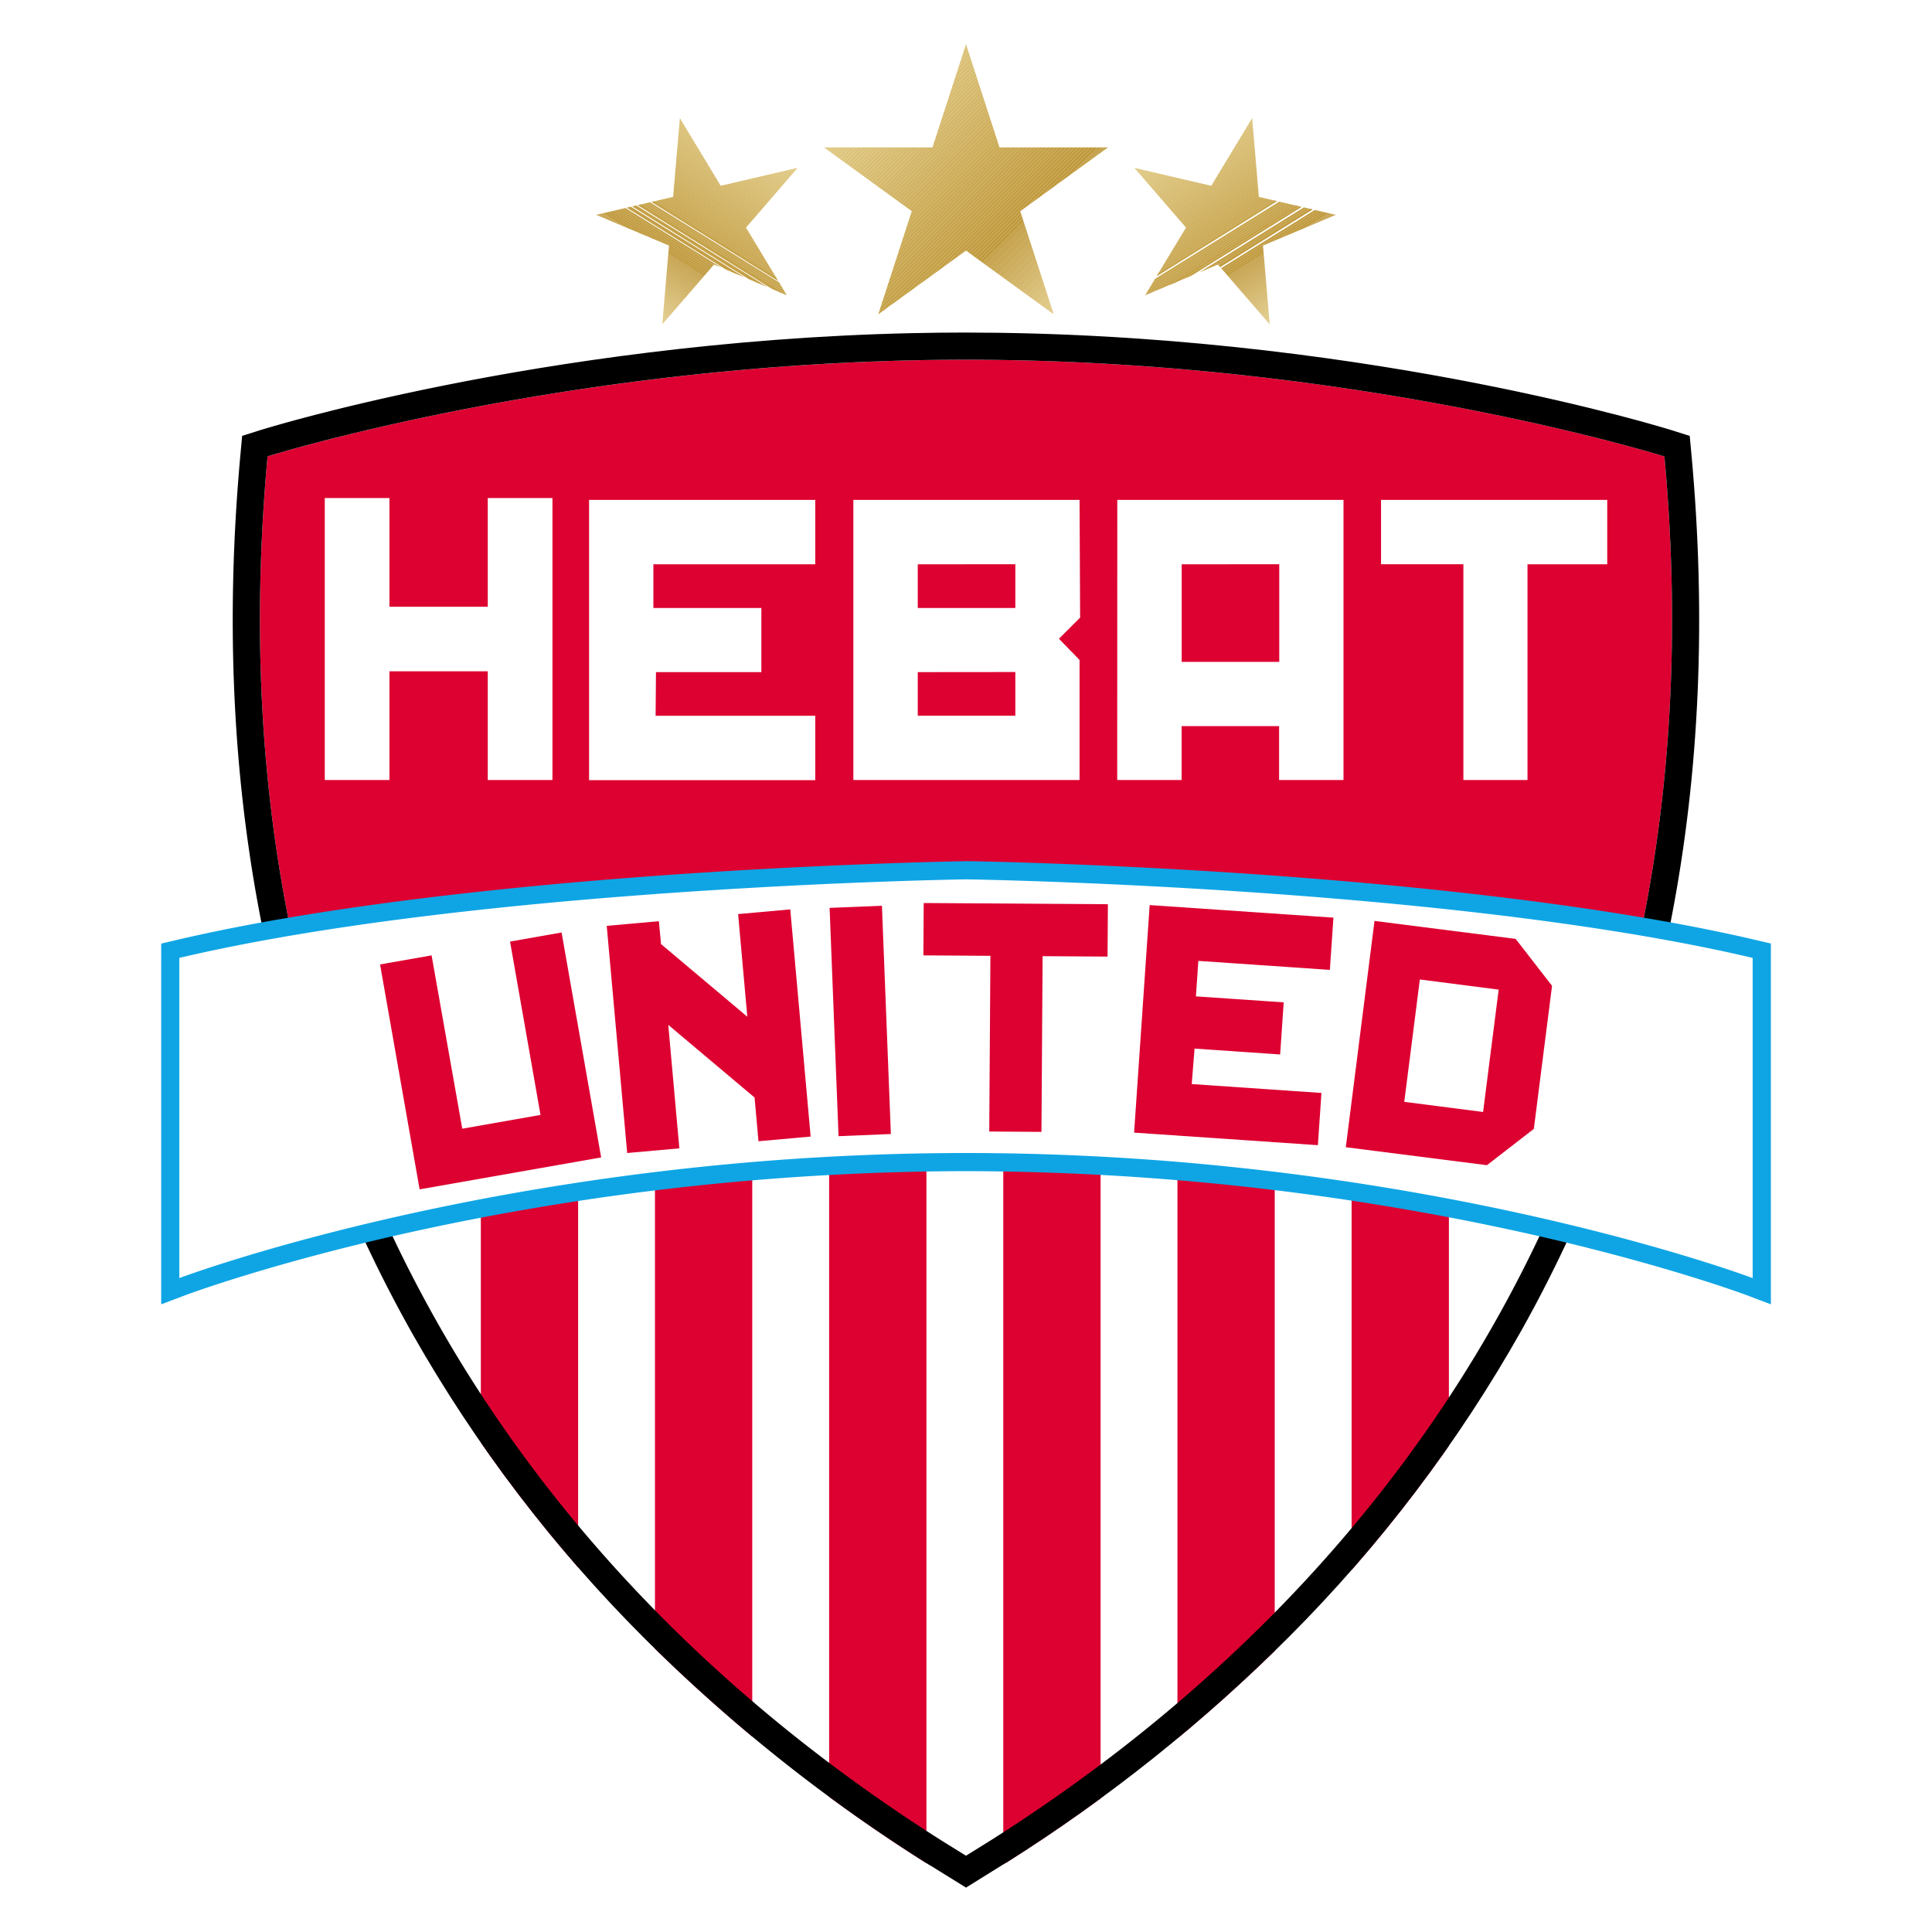 <?xml version="1.0" encoding="UTF-8"?> <svg xmlns="http://www.w3.org/2000/svg" xmlns:xlink="http://www.w3.org/1999/xlink" id="Layer_1" data-name="Layer 1" viewBox="0 0 900 900"><defs><style>.cls-1{fill:none;}.cls-2{fill:#fff;}.cls-3{clip-path:url(#clip-path);}.cls-4{fill:#dd0131;}.cls-5{fill:#0fa5e4;}.cls-6{clip-path:url(#clip-path-2);}.cls-7{fill:#e0c983;}.cls-8{fill:#e0c882;}.cls-9{fill:#dfc881;}.cls-10{fill:#dfc780;}.cls-11{fill:#dec67f;}.cls-12{fill:#dec67e;}.cls-13{fill:#ddc57d;}.cls-14{fill:#ddc47c;}.cls-15{fill:#dcc47b;}.cls-16{fill:#dcc37a;}.cls-17{fill:#dbc279;}.cls-18{fill:#dbc178;}.cls-19{fill:#dbc177;}.cls-20{fill:#dac076;}.cls-21{fill:#dabf75;}.cls-22{fill:#d9bf74;}.cls-23{fill:#d9be73;}.cls-24{fill:#d8bd72;}.cls-25{fill:#d8bd71;}.cls-26{fill:#d7bc70;}.cls-27{fill:#d7bb6f;}.cls-28{fill:#d6bb6e;}.cls-29{fill:#d6ba6d;}.cls-30{fill:#d5b96c;}.cls-31{fill:#d5b96b;}.cls-32{fill:#d5b86a;}.cls-33{fill:#d4b769;}.cls-34{fill:#d4b668;}.cls-35{fill:#d3b667;}.cls-36{fill:#d3b566;}.cls-37{fill:#d2b465;}.cls-38{fill:#d2b464;}.cls-39{fill:#d1b363;}.cls-40{fill:#d1b262;}.cls-41{fill:#d0b261;}.cls-42{fill:#d0b160;}.cls-43{fill:#d0b05e;}.cls-44{fill:#cfb05d;}.cls-45{fill:#cfaf5c;}.cls-46{fill:#ceae5b;}.cls-47{fill:#ceae5a;}.cls-48{fill:#cdad59;}.cls-49{fill:#cdac58;}.cls-50{fill:#ccac57;}.cls-51{fill:#ccab56;}.cls-52{fill:#cbaa55;}.cls-53{fill:#cba954;}.cls-54{fill:#cba953;}.cls-55{fill:#caa852;}.cls-56{fill:#caa751;}.cls-57{fill:#c9a750;}.cls-58{fill:#c9a64f;}.cls-59{fill:#c8a54e;}.cls-60{fill:#c8a54d;}.cls-61{fill:#c7a44c;}.cls-62{fill:#c7a34b;}.cls-63{fill:#c6a34a;}.cls-64{fill:#c6a249;}.cls-65{fill:#c5a148;}.cls-66{fill:#c5a147;}.cls-67{fill:#c5a046;}.cls-68{fill:#c49f45;}.cls-69{fill:#c49e44;}.cls-70{fill:#c39e43;}.cls-71{fill:#c39d42;}.cls-72{fill:#c29c41;}.cls-73{fill:#c29c40;}.cls-74{fill:#c19b3f;}.cls-75{fill:#c19a3e;}.cls-76{fill:#c09a3d;}.cls-77{fill:#c0993c;}.cls-78{clip-path:url(#clip-path-3);}.cls-79{clip-path:url(#clip-path-4);}</style><clipPath id="clip-path"><path class="cls-1" d="M708.87,619.54A660.94,660.94,0,0,1,600.61,762.37,758.29,758.29,0,0,1,468.79,867.69l-.06,0-.05,0-.33.21-11.67,7.26L450,879.38l-6.69-4.15-9.44-5.85-.4-.24-.05,0,0,0A759.06,759.06,0,0,1,300.84,763.83a661.6,661.6,0,0,1-109-143C124.88,501.77,98,364,112,211.44l.77-8.4,8-2.52c1.36-.43,33.94-10.6,88-21.34,49.73-9.89,127.69-22.08,216.62-24,8.19-.17,16.46-.27,24.58-.27,3.84,0,7.81,0,12.15.07,92.05,1,173.22,13.29,225.1,23.43,56.35,11,90.5,21.67,91.92,22.12l8,2.53.78,8.39C801.92,363.48,775.31,500.78,708.87,619.54Z"></path></clipPath><clipPath id="clip-path-2"><polygon class="cls-1" points="450 20.62 465.61 68.67 516.14 68.67 475.26 98.38 490.88 146.43 450 116.73 409.12 146.43 424.74 98.38 383.86 68.67 434.39 68.67 450 20.62"></polygon></clipPath><clipPath id="clip-path-3"><polygon class="cls-1" points="583.3 55.03 586.42 91.72 622.27 100.08 588.35 114.39 591.47 151.07 567.38 123.23 533.46 137.53 552.49 106.02 528.41 78.18 564.26 86.55 583.3 55.03"></polygon></clipPath><clipPath id="clip-path-4"><polygon class="cls-1" points="316.7 55.03 313.58 91.72 277.73 100.08 311.65 114.39 308.53 151.07 332.62 123.23 366.54 137.53 347.51 106.02 371.59 78.18 335.74 86.55 316.7 55.03"></polygon></clipPath></defs><title>HEBAT UTD</title><rect class="cls-2" width="900" height="900"></rect><g class="cls-3"><path class="cls-4" d="M462,857l-.35.22L450,864.47l-9.47-5.87-.4-.24C258,743.68,94.77,538.3,124.63,212.6c0,0,130.68-41.07,301.06-44.76q12-.27,24.31-.27,6,0,12,.07c176.36,1.9,313.36,45,313.36,45C805.11,537,643.28,742.06,462,857Z"></path><rect class="cls-2" x="170.69" y="529.23" width="566.21" height="454.49"></rect><rect class="cls-4" x="223.99" y="494.22" width="45.32" height="384.32"></rect><rect class="cls-4" x="305.11" y="494.22" width="45.32" height="384.32"></rect><rect class="cls-4" x="386.24" y="494.22" width="45.32" height="384.32"></rect><rect class="cls-4" x="467.37" y="494.22" width="45.32" height="384.32"></rect><rect class="cls-4" x="548.5" y="494.22" width="45.32" height="384.32"></rect><rect class="cls-4" x="629.63" y="494.22" width="45.32" height="384.32"></rect><path d="M450,167.57q6,0,12,.07c176.36,1.9,313.36,45,313.36,45C805.11,537,643.28,742.06,462,857l-.35.22L450,864.47l-9.47-5.87-.4-.24C258,743.68,94.77,538.3,124.63,212.6c0,0,130.68-41.07,301.06-44.76q12-.27,24.31-.27m0-12.67c-8.12,0-16.39.1-24.59.28-88.92,1.92-166.88,14.11-216.61,24-54,10.74-86.61,20.91-88,21.34l-8,2.53-.77,8.4C98,364,124.89,501.77,191.85,620.82a661.28,661.28,0,0,0,109,143A759.73,759.73,0,0,0,433.38,869.07l.05,0,.05,0,.4.25,9.44,5.85,6.69,4.15,6.68-4.16L468.35,868l.33-.21.06,0,.05,0A758.29,758.29,0,0,0,600.61,762.37,660.7,660.7,0,0,0,708.87,619.54c66.44-118.76,93-256.06,79.12-408.09l-.77-8.4-8.05-2.53c-1.43-.45-35.57-11.11-91.91-22.12C635.37,168.26,554.21,156,462.15,155c-4.34,0-8.31-.07-12.15-.07Z"></path><path class="cls-2" d="M151.29,232h30.13v50.65h45.8V232h30.13V363.36H227.22V312.71h-45.8v50.65H151.29Z"></path><path class="cls-2" d="M274.41,232.88H379.78v30H304.37v20.34h50.3v29.88H305.58l-.17,20.34h74.37v30H274.41Z"></path><path class="cls-2" d="M397.53,232.88H502.9l.26,54.81-9.87,9.87,9.61,9.87v55.93H397.53Zm30,30v20.34h45.45V262.84Zm0,50.22V333.4h45.45V313.06Z"></path><path class="cls-2" d="M520.48,232.88H625.85V363.36h-30V338.25H550.44v25.11h-30Zm30,30v45.45h45.45V262.84Z"></path><path class="cls-2" d="M643.34,232.88H748.71v30H711.57V363.36H681.7V262.84H643.34Z"></path></g><path class="cls-2" d="M815,599.34c-.38-.14-39.16-14.67-103.27-29a1219.43,1219.43,0,0,0-261.7-29,1219.43,1219.43,0,0,0-261.7,29C124.19,584.67,85.41,599.2,85,599.34l-5.72,2.16V442.87l3.26-.76c140.12-32.94,365.11-36.67,367.37-36.7h.12c2.26,0,227.25,3.76,367.37,36.7l3.26.76V601.5Z"></path><path class="cls-5" d="M450,409.63S675.17,413,816.46,446.22V595.39S662.22,537.12,450,537.12,83.54,595.39,83.54,595.39V446.22C224.83,413,450,409.63,450,409.63Zm0-8.45h-.13c-.56,0-57.36.91-130.69,5.86-67.79,4.58-164,13.67-237.58,31l-6.51,1.53V607.61l11.43-4.32c.38-.14,39-14.6,102.89-28.88A1214.84,1214.84,0,0,1,450,545.56,1214.61,1214.61,0,0,1,711,574.5c63.77,14.27,102.13,28.65,102.51,28.79l11.43,4.32V439.53L818.4,438c-73.55-17.29-169.79-26.38-237.58-31-73.33-5-130.13-5.85-130.69-5.86Z"></path><path class="cls-4" d="M177.05,449.27l24-4.22,14.29,80.74,36.45-6.42L237.6,438.62l24-4.23,18.44,104.78-84.57,14.88Z"></path><path class="cls-4" d="M282.64,431.3l24.29-2.18,1,10.67,40.2,33.84-4.29-47.82,24.3-2.18,9.49,105.83-24.3,2.17-1.82-20.36-40.2-33.84,5.16,57.51-24.3,2.18Z"></path><path class="cls-4" d="M386.46,422.93l24.38-1L415,528.27l-24.37,1Z"></path><path class="cls-4" d="M430.3,420.66l85.8.56-.16,24.4-30.25-.2-.54,81.85-24.32-.16.54-81.85-31.23-.21Z"></path><path class="cls-4" d="M535.56,421.62l85.61,5.85-1.67,24.34-61.26-4.19-1.13,16.53L598,466.94l-1.66,24.27-39.88-2.73L555.16,505l60.42,4.14-1.66,24.33-85.61-5.85Z"></path><path class="cls-4" d="M640.3,429l65.75,8.37L723,459.23l-8.48,66.65-21.85,16.91-65.74-8.37Zm21.12,27.28-7.26,57L690.88,518l7.26-57Z"></path><g class="cls-6"><polygon class="cls-7" points="431.91 20.62 383.86 68.67 383.86 20.62 431.91 20.62"></polygon><polygon class="cls-7" points="433.71 20.62 383.86 70.47 383.86 68.67 431.91 20.62 433.71 20.62"></polygon><polygon class="cls-8" points="435.5 20.62 383.86 72.27 383.86 70.47 433.71 20.62 435.5 20.62"></polygon><polygon class="cls-9" points="437.3 20.62 383.86 74.06 383.86 72.27 435.5 20.62 437.3 20.62"></polygon><polygon class="cls-10" points="439.09 20.62 383.86 75.86 383.86 74.06 437.3 20.62 439.09 20.62"></polygon><polygon class="cls-11" points="440.89 20.62 383.86 77.65 383.86 75.86 439.09 20.62 440.89 20.62"></polygon><polygon class="cls-12" points="442.68 20.62 383.86 79.45 383.86 77.65 440.89 20.62 442.68 20.62"></polygon><polygon class="cls-13" points="444.48 20.62 383.86 81.24 383.86 79.45 442.68 20.62 444.48 20.62"></polygon><polygon class="cls-14" points="446.27 20.62 383.86 83.04 383.86 81.24 444.48 20.62 446.27 20.62"></polygon><polygon class="cls-15" points="448.07 20.62 383.86 84.83 383.86 83.04 446.27 20.62 448.07 20.62"></polygon><polygon class="cls-16" points="449.86 20.62 383.86 86.63 383.86 84.83 448.07 20.62 449.86 20.62"></polygon><polygon class="cls-17" points="451.66 20.62 383.86 88.42 383.86 86.63 449.86 20.62 451.66 20.62"></polygon><polygon class="cls-18" points="453.45 20.62 383.86 90.22 383.86 88.42 451.66 20.62 453.45 20.62"></polygon><polygon class="cls-19" points="455.25 20.62 383.86 92.01 383.86 90.22 453.45 20.62 455.25 20.62"></polygon><polygon class="cls-20" points="457.05 20.62 383.86 93.81 383.86 92.01 455.25 20.62 457.05 20.62"></polygon><polygon class="cls-21" points="458.84 20.62 383.86 95.6 383.86 93.81 457.05 20.62 458.84 20.62"></polygon><polygon class="cls-22" points="460.63 20.62 383.86 97.4 383.86 95.6 458.84 20.62 460.63 20.62"></polygon><polygon class="cls-23" points="462.43 20.62 383.86 99.19 383.86 97.4 460.63 20.62 462.43 20.62"></polygon><polygon class="cls-24" points="464.23 20.62 383.86 100.99 383.86 99.19 462.43 20.62 464.23 20.62"></polygon><polygon class="cls-25" points="466.02 20.62 383.86 102.78 383.86 100.99 464.23 20.62 466.02 20.62"></polygon><polygon class="cls-26" points="467.81 20.62 383.86 104.58 383.86 102.78 466.02 20.62 467.81 20.62"></polygon><polygon class="cls-27" points="469.61 20.62 383.86 106.37 383.86 104.58 467.81 20.62 469.61 20.62"></polygon><polygon class="cls-28" points="470.48 20.62 470.94 21.08 383.86 108.17 383.86 106.37 469.61 20.62 470.48 20.62"></polygon><polygon class="cls-29" points="470.94 21.08 471.84 21.98 383.86 109.96 383.86 108.17 470.94 21.08"></polygon><polygon class="cls-30" points="471.84 21.98 472.74 22.88 383.86 111.76 383.86 109.96 471.84 21.98"></polygon><polygon class="cls-31" points="472.74 22.88 473.63 23.78 383.86 113.55 383.86 111.76 472.74 22.88"></polygon><polygon class="cls-32" points="473.63 23.78 474.53 24.67 383.86 115.35 383.86 113.55 473.63 23.78"></polygon><polygon class="cls-33" points="474.53 24.67 475.43 25.57 383.86 117.14 383.86 115.35 474.53 24.67"></polygon><polygon class="cls-34" points="475.43 25.57 476.33 26.47 383.86 118.94 383.86 117.14 475.43 25.57"></polygon><polygon class="cls-35" points="476.33 26.47 477.22 27.37 383.86 120.73 383.86 118.94 476.33 26.47"></polygon><polygon class="cls-36" points="477.22 27.37 478.12 28.27 383.86 122.53 383.86 120.73 477.22 27.37"></polygon><polygon class="cls-37" points="478.12 28.27 479.02 29.16 384.24 123.94 383.86 123.56 383.86 122.53 478.12 28.27"></polygon><rect class="cls-38" x="365.06" y="76.37" width="134.04" height="1.27" transform="translate(72.11 328.08) rotate(-45)"></rect><rect class="cls-39" x="365.96" y="77.26" width="134.04" height="1.27" transform="translate(71.73 328.98) rotate(-45)"></rect><rect class="cls-40" x="366.86" y="78.16" width="134.04" height="1.27" transform="translate(71.36 329.87) rotate(-45)"></rect><rect class="cls-41" x="367.75" y="79.06" width="134.04" height="1.27" transform="translate(70.99 330.77) rotate(-45)"></rect><rect class="cls-42" x="368.65" y="79.96" width="134.04" height="1.27" transform="translate(70.62 331.67) rotate(-45)"></rect><rect class="cls-43" x="369.55" y="80.85" width="134.04" height="1.27" transform="translate(70.25 332.57) rotate(-45)"></rect><rect class="cls-44" x="370.45" y="81.75" width="134.04" height="1.27" transform="translate(69.88 333.46) rotate(-45)"></rect><rect class="cls-45" x="371.34" y="82.65" width="134.04" height="1.27" transform="translate(69.5 334.36) rotate(-45)"></rect><rect class="cls-46" x="372.24" y="83.55" width="134.04" height="1.27" transform="translate(69.13 335.26) rotate(-45)"></rect><rect class="cls-47" x="373.14" y="84.44" width="134.04" height="1.27" transform="translate(68.76 336.16) rotate(-45)"></rect><rect class="cls-48" x="374.04" y="85.34" width="134.04" height="1.27" transform="translate(68.39 337.05) rotate(-45)"></rect><rect class="cls-49" x="374.93" y="86.24" width="134.04" height="1.27" transform="translate(68.02 337.95) rotate(-45)"></rect><rect class="cls-50" x="375.83" y="87.14" width="134.04" height="1.27" transform="translate(67.64 338.85) rotate(-45)"></rect><rect class="cls-51" x="376.73" y="88.03" width="134.04" height="1.27" transform="translate(67.27 339.75) rotate(-45)"></rect><rect class="cls-52" x="377.63" y="88.93" width="134.04" height="1.27" transform="translate(66.9 340.64) rotate(-45)"></rect><rect class="cls-53" x="378.52" y="89.83" width="134.04" height="1.27" transform="translate(66.53 341.54) rotate(-45)"></rect><rect class="cls-54" x="379.42" y="90.73" width="134.04" height="1.27" transform="translate(66.16 342.44) rotate(-45)"></rect><rect class="cls-55" x="380.32" y="91.62" width="134.04" height="1.27" transform="translate(65.79 343.34) rotate(-45)"></rect><rect class="cls-56" x="381.22" y="92.52" width="134.04" height="1.27" transform="translate(65.41 344.23) rotate(-45)"></rect><rect class="cls-57" x="382.11" y="93.42" width="134.04" height="1.27" transform="translate(65.04 345.13) rotate(-45)"></rect><rect class="cls-58" x="383.01" y="94.32" width="134.04" height="1.27" transform="translate(64.67 346.03) rotate(-45)"></rect><rect class="cls-59" x="383.91" y="95.21" width="134.04" height="1.27" transform="translate(64.3 346.93) rotate(-45)"></rect><rect class="cls-60" x="384.81" y="96.11" width="134.04" height="1.27" transform="translate(63.93 347.82) rotate(-45)"></rect><rect class="cls-61" x="385.71" y="97.01" width="134.04" height="1.27" transform="translate(63.55 348.72) rotate(-45)"></rect><rect class="cls-62" x="386.6" y="97.91" width="134.04" height="1.27" transform="translate(63.18 349.62) rotate(-45)"></rect><polygon class="cls-63" points="501.46 51.6 502.36 52.5 408.42 146.43 406.73 146.43 406.68 146.38 501.46 51.6"></polygon><polygon class="cls-64" points="502.36 52.5 503.25 53.4 410.22 146.43 408.42 146.43 502.36 52.5"></polygon><polygon class="cls-65" points="503.25 53.4 504.15 54.29 412.01 146.43 410.22 146.43 503.25 53.4"></polygon><polygon class="cls-66" points="504.15 54.29 505.05 55.19 413.81 146.43 412.01 146.43 504.15 54.29"></polygon><polygon class="cls-67" points="505.05 55.19 505.95 56.09 415.6 146.43 413.81 146.43 505.05 55.19"></polygon><polygon class="cls-68" points="505.95 56.09 506.84 56.99 417.4 146.43 415.6 146.43 505.95 56.09"></polygon><polygon class="cls-69" points="506.84 56.99 507.74 57.88 419.19 146.43 417.4 146.43 506.84 56.99"></polygon><polygon class="cls-70" points="507.74 57.88 508.64 58.78 420.99 146.43 419.19 146.43 507.74 57.88"></polygon><polygon class="cls-71" points="508.64 58.78 509.54 59.68 422.78 146.43 420.99 146.43 508.64 58.78"></polygon><polygon class="cls-72" points="509.54 59.68 510.43 60.58 424.58 146.43 422.78 146.43 509.54 59.68"></polygon><polygon class="cls-73" points="510.43 60.58 511.33 61.48 426.37 146.43 424.58 146.43 510.43 60.58"></polygon><polygon class="cls-74" points="511.33 61.48 512.23 62.37 428.17 146.43 426.37 146.43 511.33 61.48"></polygon><polygon class="cls-75" points="512.23 62.37 513.13 63.27 429.96 146.43 428.17 146.43 512.23 62.37"></polygon><polygon class="cls-76" points="513.13 63.27 514.02 64.17 431.76 146.43 429.96 146.43 513.13 63.27"></polygon><polygon class="cls-77" points="514.02 64.17 514.92 65.06 433.56 146.43 431.76 146.43 514.02 64.17"></polygon><polygon class="cls-77" points="514.92 65.06 515.33 65.47 434.36 146.43 433.56 146.43 514.92 65.06"></polygon><polygon class="cls-76" points="515.33 65.47 515.73 65.87 435.17 146.43 434.36 146.43 515.33 65.47"></polygon><polygon class="cls-75" points="515.73 65.87 516.13 66.28 435.98 146.43 435.17 146.43 515.73 65.87"></polygon><polygon class="cls-74" points="516.13 66.28 516.14 66.29 516.14 67.07 436.78 146.43 435.98 146.43 516.13 66.28"></polygon><polygon class="cls-73" points="516.14 67.88 437.59 146.43 436.78 146.43 516.14 67.07 516.14 67.88"></polygon><polygon class="cls-72" points="516.14 68.69 438.4 146.43 437.59 146.43 516.14 67.88 516.14 68.69"></polygon><polygon class="cls-71" points="516.14 69.5 439.21 146.43 438.4 146.43 516.14 68.69 516.14 69.5"></polygon><polygon class="cls-70" points="516.14 70.3 440.01 146.43 439.21 146.43 516.14 69.5 516.14 70.3"></polygon><polygon class="cls-69" points="516.14 71.11 440.82 146.43 440.01 146.43 516.14 70.3 516.14 71.11"></polygon><polygon class="cls-68" points="516.14 71.92 441.63 146.43 440.82 146.43 516.14 71.11 516.14 71.92"></polygon><polygon class="cls-67" points="516.14 72.72 442.44 146.43 441.63 146.43 516.14 71.92 516.14 72.72"></polygon><polygon class="cls-66" points="516.14 73.53 443.24 146.43 442.44 146.43 516.14 72.72 516.14 73.53"></polygon><polygon class="cls-65" points="516.14 74.34 444.05 146.43 443.24 146.43 516.14 73.53 516.14 74.34"></polygon><polygon class="cls-64" points="516.14 75.15 444.86 146.43 444.05 146.43 516.14 74.34 516.14 75.15"></polygon><polygon class="cls-63" points="516.14 75.95 445.67 146.43 444.86 146.43 516.14 75.15 516.14 75.95"></polygon><polygon class="cls-62" points="516.14 76.76 446.47 146.43 445.67 146.43 516.14 75.95 516.14 76.76"></polygon><polygon class="cls-61" points="516.14 77.57 447.28 146.43 446.47 146.43 516.14 76.76 516.14 77.57"></polygon><polygon class="cls-60" points="516.14 78.38 448.09 146.43 447.28 146.43 516.14 77.57 516.14 78.38"></polygon><polygon class="cls-59" points="516.14 79.18 448.89 146.43 448.09 146.43 516.14 78.38 516.14 79.18"></polygon><polygon class="cls-58" points="516.14 79.99 449.7 146.43 448.89 146.43 516.14 79.18 516.14 79.99"></polygon><polygon class="cls-57" points="516.14 80.8 450.51 146.43 449.7 146.43 516.14 79.99 516.14 80.8"></polygon><polygon class="cls-56" points="516.14 81.61 451.32 146.43 450.51 146.43 516.14 80.8 516.14 81.61"></polygon><polygon class="cls-55" points="516.14 82.41 452.13 146.43 451.32 146.43 516.14 81.61 516.14 82.41"></polygon><polygon class="cls-54" points="516.14 83.22 452.93 146.43 452.13 146.43 516.14 82.41 516.14 83.22"></polygon><polygon class="cls-53" points="516.14 84.03 453.74 146.43 452.93 146.43 516.14 83.22 516.14 84.03"></polygon><polygon class="cls-52" points="516.14 84.83 454.55 146.43 453.74 146.43 516.14 84.03 516.14 84.83"></polygon><polygon class="cls-51" points="516.14 85.64 455.35 146.43 454.55 146.43 516.14 84.83 516.14 85.64"></polygon><polygon class="cls-50" points="516.14 86.45 456.16 146.43 455.35 146.43 516.14 85.64 516.14 86.45"></polygon><polygon class="cls-49" points="516.14 87.26 456.97 146.43 456.16 146.43 516.14 86.45 516.14 87.26"></polygon><polygon class="cls-48" points="516.14 88.06 457.78 146.43 456.97 146.43 516.14 87.26 516.14 88.06"></polygon><polygon class="cls-47" points="516.14 88.87 458.58 146.43 457.78 146.43 516.14 88.06 516.14 88.87"></polygon><polygon class="cls-46" points="516.14 89.68 459.39 146.43 458.58 146.43 516.14 88.87 516.14 89.68"></polygon><polygon class="cls-45" points="516.14 90.49 460.2 146.43 459.39 146.43 516.14 89.68 516.14 90.49"></polygon><polygon class="cls-44" points="516.14 91.29 461.01 146.43 460.2 146.43 516.14 90.49 516.14 91.29"></polygon><polygon class="cls-43" points="516.14 92.1 461.81 146.43 461.01 146.43 516.14 91.29 516.14 92.1"></polygon><polygon class="cls-42" points="516.14 92.91 462.62 146.43 461.81 146.43 516.14 92.1 516.14 92.91"></polygon><polygon class="cls-41" points="516.14 93.72 463.43 146.43 462.62 146.43 516.14 92.91 516.14 93.72"></polygon><polygon class="cls-40" points="516.14 94.52 464.24 146.43 463.43 146.43 516.14 93.72 516.14 94.52"></polygon><polygon class="cls-39" points="516.14 95.33 465.04 146.43 464.24 146.43 516.14 94.52 516.14 95.33"></polygon><polygon class="cls-38" points="516.14 96.14 465.85 146.43 465.04 146.43 516.14 95.33 516.14 96.14"></polygon><polygon class="cls-37" points="516.14 96.94 466.66 146.43 465.85 146.43 516.14 96.14 516.14 96.94"></polygon><polygon class="cls-36" points="516.14 97.75 467.46 146.43 466.66 146.43 516.14 96.94 516.14 97.75"></polygon><polygon class="cls-35" points="516.14 98.56 468.27 146.43 467.46 146.43 516.14 97.75 516.14 98.56"></polygon><polygon class="cls-34" points="516.14 99.37 469.08 146.43 468.27 146.43 516.14 98.56 516.14 99.37"></polygon><polygon class="cls-33" points="516.14 100.17 469.89 146.43 469.08 146.43 516.14 99.37 516.14 100.17"></polygon><polygon class="cls-32" points="516.14 100.98 470.69 146.43 469.89 146.43 516.14 100.17 516.14 100.98"></polygon><polygon class="cls-31" points="516.14 101.79 471.5 146.43 470.69 146.43 516.14 100.98 516.14 101.79"></polygon><polygon class="cls-30" points="516.14 102.6 472.31 146.43 471.5 146.43 516.14 101.79 516.14 102.6"></polygon><polygon class="cls-29" points="516.14 103.4 473.12 146.43 472.31 146.43 516.14 102.6 516.14 103.4"></polygon><polygon class="cls-28" points="516.14 104.21 473.92 146.43 473.12 146.43 516.14 103.4 516.14 104.21"></polygon><polygon class="cls-27" points="516.14 105.02 474.73 146.43 473.92 146.43 516.14 104.21 516.14 105.02"></polygon><polygon class="cls-26" points="516.14 105.83 475.54 146.43 474.73 146.43 516.14 105.02 516.14 105.83"></polygon><polygon class="cls-25" points="516.14 106.63 476.35 146.43 475.54 146.43 516.14 105.83 516.14 106.63"></polygon><polygon class="cls-24" points="516.14 107.44 477.15 146.43 476.35 146.43 516.14 106.63 516.14 107.44"></polygon><polygon class="cls-23" points="516.14 108.25 477.96 146.43 477.15 146.43 516.14 107.44 516.14 108.25"></polygon><polygon class="cls-22" points="516.14 109.06 478.77 146.43 477.96 146.43 516.14 108.25 516.14 109.06"></polygon><polygon class="cls-21" points="516.14 109.86 479.58 146.43 478.77 146.43 516.14 109.06 516.14 109.86"></polygon><polygon class="cls-20" points="516.14 110.67 480.38 146.43 479.58 146.43 516.14 109.86 516.14 110.67"></polygon><polygon class="cls-19" points="516.14 111.48 481.19 146.43 480.38 146.43 516.14 110.67 516.14 111.48"></polygon><polygon class="cls-18" points="516.14 112.29 482 146.43 481.19 146.43 516.14 111.48 516.14 112.29"></polygon><polygon class="cls-17" points="516.14 113.09 482.81 146.43 482 146.43 516.14 112.29 516.14 113.09"></polygon><polygon class="cls-16" points="516.14 113.9 483.61 146.43 482.81 146.43 516.14 113.09 516.14 113.9"></polygon><polygon class="cls-15" points="516.14 114.71 484.42 146.43 483.61 146.43 516.14 113.9 516.14 114.71"></polygon><polygon class="cls-14" points="516.14 115.52 485.23 146.43 484.42 146.43 516.14 114.71 516.14 115.52"></polygon><polygon class="cls-13" points="516.14 116.32 486.04 146.43 485.23 146.43 516.14 115.52 516.14 116.32"></polygon><polygon class="cls-12" points="516.14 117.13 486.84 146.43 486.04 146.43 516.14 116.32 516.14 117.13"></polygon><polygon class="cls-11" points="516.14 117.94 487.65 146.43 486.84 146.43 516.14 117.13 516.14 117.94"></polygon><polygon class="cls-10" points="516.14 118.75 488.46 146.43 487.65 146.43 516.14 117.94 516.14 118.75"></polygon><polygon class="cls-9" points="516.14 119.55 489.26 146.43 488.46 146.43 516.14 118.75 516.14 119.55"></polygon><polygon class="cls-8" points="516.14 120.36 490.07 146.43 489.26 146.43 516.14 119.55 516.14 120.36"></polygon><polygon class="cls-7" points="516.14 121.17 490.88 146.43 490.07 146.43 516.14 120.36 516.14 121.17"></polygon><polygon class="cls-7" points="490.88 146.43 516.14 121.17 516.14 146.43 490.88 146.43"></polygon></g><g class="cls-78"><polygon class="cls-7" points="565.64 55.03 528.41 78.18 528.41 55.03 565.64 55.03"></polygon><polygon class="cls-7" points="567.4 55.03 528.41 79.27 528.41 78.18 565.64 55.03 567.4 55.03"></polygon><polygon class="cls-8" points="569.15 55.03 528.41 80.36 528.41 79.27 567.4 55.03 569.15 55.03"></polygon><polygon class="cls-9" points="570.9 55.03 528.41 81.44 528.41 80.36 569.15 55.03 570.9 55.03"></polygon><polygon class="cls-10" points="572.65 55.03 528.41 82.53 528.41 81.44 570.9 55.03 572.65 55.03"></polygon><polygon class="cls-11" points="574.4 55.03 528.41 83.62 528.41 82.53 572.65 55.03 574.4 55.03"></polygon><polygon class="cls-12" points="576.16 55.03 528.41 84.71 528.41 83.62 574.4 55.03 576.16 55.03"></polygon><polygon class="cls-13" points="577.91 55.03 528.41 85.8 528.41 84.71 576.16 55.03 577.91 55.03"></polygon><polygon class="cls-14" points="579.66 55.03 528.41 86.89 528.41 85.8 577.91 55.03 579.66 55.03"></polygon><polygon class="cls-15" points="581.41 55.03 528.41 87.98 528.41 86.89 579.66 55.03 581.41 55.03"></polygon><polygon class="cls-16" points="583.16 55.03 528.41 89.07 528.41 87.98 581.41 55.03 583.16 55.03"></polygon><polygon class="cls-17" points="584.92 55.03 528.41 90.16 528.41 89.07 583.16 55.03 584.92 55.03"></polygon><polygon class="cls-18" points="586.67 55.03 528.41 91.24 528.41 90.16 584.92 55.03 586.67 55.03"></polygon><polygon class="cls-19" points="588.42 55.03 528.41 92.33 528.41 91.24 586.67 55.03 588.42 55.03"></polygon><polygon class="cls-20" points="590.17 55.03 528.41 93.42 528.41 92.33 588.42 55.03 590.17 55.03"></polygon><polygon class="cls-21" points="591.92 55.03 528.41 94.51 528.41 93.42 590.17 55.03 591.92 55.03"></polygon><polygon class="cls-22" points="593.68 55.03 528.41 95.6 528.41 94.51 591.92 55.03 593.68 55.03"></polygon><polygon class="cls-23" points="595.43 55.03 528.41 96.69 528.41 95.6 593.68 55.03 595.43 55.03"></polygon><polygon class="cls-24" points="596.26 55.03 596.51 55.45 528.41 97.78 528.41 96.69 595.43 55.03 596.26 55.03"></polygon><polygon class="cls-25" points="596.51 55.45 597 56.23 528.41 98.87 528.41 97.78 596.51 55.45"></polygon><polygon class="cls-26" points="597 56.23 597.49 57.02 528.41 99.95 528.41 98.87 597 56.23"></polygon><polygon class="cls-27" points="597.49 57.02 597.98 57.8 528.41 101.04 528.41 99.95 597.49 57.02"></polygon><polygon class="cls-28" points="597.98 57.8 598.47 58.59 528.41 102.13 528.41 101.04 597.98 57.8"></polygon><polygon class="cls-29" points="598.47 58.59 598.96 59.38 528.41 103.22 528.41 102.13 598.47 58.59"></polygon><polygon class="cls-30" points="598.96 59.38 599.44 60.16 528.41 104.31 528.41 103.22 598.96 59.38"></polygon><polygon class="cls-31" points="599.44 60.16 599.93 60.95 528.41 105.4 528.41 104.31 599.44 60.16"></polygon><polygon class="cls-32" points="599.93 60.95 600.42 61.73 528.41 106.49 528.41 105.4 599.93 60.95"></polygon><polygon class="cls-33" points="600.42 61.73 600.91 62.52 528.41 107.58 528.41 106.49 600.42 61.73"></polygon><polygon class="cls-34" points="600.91 62.52 601.4 63.3 528.41 108.67 528.41 107.58 600.91 62.52"></polygon><polygon class="cls-35" points="601.4 63.3 601.88 64.09 528.41 109.76 528.41 108.67 601.4 63.3"></polygon><polygon class="cls-36" points="601.88 64.09 602.37 64.87 528.41 110.84 528.41 109.76 601.88 64.09"></polygon><polygon class="cls-37" points="602.37 64.87 602.86 65.66 528.41 111.93 528.41 110.84 602.37 64.87"></polygon><polygon class="cls-38" points="602.86 65.66 603.35 66.44 528.41 113.02 528.41 111.93 602.86 65.66"></polygon><polygon class="cls-39" points="603.35 66.44 603.84 67.23 528.41 114.11 528.41 113.02 603.35 66.44"></polygon><polygon class="cls-40" points="603.84 67.23 604.33 68.02 528.41 115.2 528.41 114.11 603.84 67.23"></polygon><polygon class="cls-41" points="604.33 68.02 604.81 68.8 528.41 116.29 528.41 115.2 604.33 68.02"></polygon><polygon class="cls-42" points="604.81 68.8 605.3 69.59 528.41 117.38 528.41 116.29 604.81 68.8"></polygon><polygon class="cls-43" points="605.3 69.59 605.79 70.37 528.41 118.47 528.41 117.38 605.3 69.59"></polygon><polygon class="cls-44" points="605.79 70.37 606.28 71.16 528.41 119.56 528.41 118.47 605.79 70.37"></polygon><polygon class="cls-45" points="606.28 71.16 606.77 71.94 528.41 120.64 528.41 119.56 606.28 71.16"></polygon><polygon class="cls-46" points="606.77 71.94 607.25 72.73 528.41 121.73 528.41 120.64 606.77 71.94"></polygon><polygon class="cls-47" points="607.25 72.73 607.74 73.51 528.41 122.82 528.41 121.73 607.25 72.73"></polygon><polygon class="cls-48" points="607.74 73.51 608.23 74.3 528.41 123.91 528.41 122.82 607.74 73.51"></polygon><polygon class="cls-49" points="608.23 74.3 608.72 75.08 528.41 125 528.41 123.91 608.23 74.3"></polygon><polygon class="cls-50" points="608.72 75.08 609.21 75.87 528.41 126.09 528.41 125 608.72 75.08"></polygon><polygon class="cls-51" points="609.21 75.87 609.7 76.66 528.41 127.18 528.41 126.09 609.21 75.87"></polygon><polygon class="cls-52" points="609.7 76.66 610.18 77.44 528.41 128.27 528.41 127.18 609.7 76.66"></polygon><polygon class="cls-53" points="610.18 77.44 610.67 78.23 528.41 129.36 528.41 128.27 610.18 77.44"></polygon><polygon class="cls-54" points="610.67 78.23 611.16 79.01 528.41 130.45 528.41 129.36 610.67 78.23"></polygon><polygon class="cls-55" points="611.16 79.01 611.65 79.8 528.41 131.53 528.41 130.45 611.16 79.01"></polygon><polygon class="cls-56" points="611.65 79.8 612.14 80.58 528.41 132.62 528.41 132.61 528.41 131.53 611.65 79.8"></polygon><rect class="cls-57" x="521.23" y="106.53" width="98.58" height="0.92" transform="translate(29.48 317.28) rotate(-31.86)"></rect><rect class="cls-58" x="521.72" y="107.32" width="98.58" height="0.92" transform="translate(29.14 317.66) rotate(-31.86)"></rect><rect class="cls-59" x="522.21" y="108.1" width="98.58" height="0.92" transform="matrix(0.85, -0.53, 0.53, 0.85, 28.8, 318.04)"></rect><rect class="cls-60" x="522.7" y="108.89" width="98.58" height="0.92" transform="translate(28.46 318.41) rotate(-31.86)"></rect><rect class="cls-61" x="523.19" y="109.67" width="98.58" height="0.92" transform="translate(28.12 318.79) rotate(-31.86)"></rect><rect class="cls-62" x="523.67" y="110.46" width="98.58" height="0.92" transform="translate(27.78 319.16) rotate(-31.86)"></rect><rect class="cls-63" x="524.16" y="111.24" width="98.58" height="0.92" transform="translate(27.44 319.54) rotate(-31.86)"></rect><rect class="cls-64" x="524.65" y="112.03" width="98.58" height="0.92" transform="translate(27.1 319.92) rotate(-31.86)"></rect><rect class="cls-65" x="525.14" y="112.82" width="98.58" height="0.92" transform="translate(26.76 320.29) rotate(-31.86)"></rect><rect class="cls-66" x="525.63" y="113.6" width="98.58" height="0.92" transform="translate(26.42 320.67) rotate(-31.86)"></rect><rect class="cls-67" x="526.11" y="114.39" width="98.58" height="0.92" transform="matrix(0.85, -0.53, 0.53, 0.85, 26.07, 321.04)"></rect><rect class="cls-68" x="526.6" y="115.17" width="98.58" height="0.92" transform="matrix(0.85, -0.53, 0.53, 0.85, 25.73, 321.42)"></rect><rect class="cls-69" x="527.09" y="115.96" width="98.58" height="0.92" transform="translate(25.39 321.8) rotate(-31.86)"></rect><rect class="cls-70" x="527.58" y="116.74" width="98.58" height="0.92" transform="translate(25.05 322.17) rotate(-31.86)"></rect><rect class="cls-71" x="528.07" y="117.53" width="98.58" height="0.92" transform="translate(24.71 322.55) rotate(-31.86)"></rect><rect class="cls-72" x="528.56" y="118.31" width="98.58" height="0.92" transform="matrix(0.85, -0.53, 0.53, 0.85, 24.37, 322.93)"></rect><rect class="cls-73" x="529.04" y="119.1" width="98.58" height="0.92" transform="translate(24.03 323.3) rotate(-31.86)"></rect><rect class="cls-74" x="529.53" y="119.89" width="98.58" height="0.92" transform="translate(23.69 323.68) rotate(-31.86)"></rect><rect class="cls-75" x="530.02" y="120.67" width="98.58" height="0.92" transform="translate(23.35 324.05) rotate(-31.86)"></rect><rect class="cls-76" x="530.51" y="121.46" width="98.58" height="0.92" transform="translate(23 324.43) rotate(-31.86)"></rect><polygon class="cls-77" points="621.9 96.29 622.27 96.89 622.27 97.15 538.67 149.11 538.18 148.33 621.9 96.29"></polygon><polygon class="cls-77" points="622.27 97.64 538.89 149.47 538.67 149.11 622.27 97.15 622.27 97.64"></polygon><polygon class="cls-76" points="622.27 98.13 539.11 149.82 538.89 149.47 622.27 97.64 622.27 98.13"></polygon><polygon class="cls-75" points="622.27 98.62 539.33 150.17 539.11 149.82 622.27 98.13 622.27 98.62"></polygon><polygon class="cls-74" points="622.27 99.11 539.54 150.53 539.33 150.17 622.27 98.62 622.27 99.11"></polygon><polygon class="cls-73" points="622.27 99.6 539.76 150.88 539.54 150.53 622.27 99.11 622.27 99.6"></polygon><polygon class="cls-72" points="622.27 100.09 540.25 151.07 539.88 151.07 539.76 150.88 622.27 99.6 622.27 100.09"></polygon><polygon class="cls-71" points="622.27 100.58 541.03 151.07 540.25 151.07 622.27 100.09 622.27 100.58"></polygon><polygon class="cls-70" points="622.27 101.07 541.82 151.07 541.03 151.07 622.27 100.58 622.27 101.07"></polygon><polygon class="cls-69" points="622.27 101.56 542.61 151.07 541.82 151.07 622.27 101.07 622.27 101.56"></polygon><polygon class="cls-68" points="622.27 102.05 543.4 151.07 542.61 151.07 622.27 101.56 622.27 102.05"></polygon><polygon class="cls-67" points="622.27 102.54 544.19 151.07 543.4 151.07 622.27 102.05 622.27 102.54"></polygon><polygon class="cls-66" points="622.27 103.03 544.97 151.07 544.19 151.07 622.27 102.54 622.27 103.03"></polygon><polygon class="cls-65" points="622.27 103.52 545.76 151.07 544.97 151.07 622.27 103.03 622.27 103.52"></polygon><polygon class="cls-64" points="622.27 104.01 546.55 151.07 545.76 151.07 622.27 103.52 622.27 104.01"></polygon><polygon class="cls-63" points="622.27 104.5 547.34 151.07 546.55 151.07 622.27 104.01 622.27 104.5"></polygon><polygon class="cls-62" points="622.27 104.99 548.13 151.07 547.34 151.07 622.27 104.5 622.27 104.99"></polygon><polygon class="cls-61" points="622.27 105.48 548.91 151.07 548.13 151.07 622.27 104.99 622.27 105.48"></polygon><polygon class="cls-60" points="622.27 105.97 549.7 151.07 548.91 151.07 622.27 105.48 622.27 105.97"></polygon><polygon class="cls-59" points="622.27 106.46 550.49 151.07 549.7 151.07 622.27 105.97 622.27 106.46"></polygon><polygon class="cls-58" points="622.27 106.95 551.28 151.07 550.49 151.07 622.27 106.46 622.27 106.95"></polygon><polygon class="cls-57" points="622.27 107.44 552.07 151.07 551.28 151.07 622.27 106.95 622.27 107.44"></polygon><polygon class="cls-56" points="622.27 107.93 552.85 151.07 552.07 151.07 622.27 107.44 622.27 107.93"></polygon><polygon class="cls-55" points="622.27 108.42 553.64 151.07 552.85 151.07 622.27 107.93 622.27 108.42"></polygon><polygon class="cls-54" points="622.27 108.91 554.43 151.07 553.64 151.07 622.27 108.42 622.27 108.91"></polygon><polygon class="cls-53" points="622.27 109.4 555.22 151.07 554.43 151.07 622.27 108.91 622.27 109.4"></polygon><polygon class="cls-52" points="622.27 109.89 556.01 151.07 555.22 151.07 622.27 109.4 622.27 109.89"></polygon><polygon class="cls-51" points="622.27 110.38 556.79 151.07 556.01 151.07 622.27 109.89 622.27 110.38"></polygon><polygon class="cls-50" points="622.27 110.87 557.58 151.07 556.79 151.07 622.27 110.38 622.27 110.87"></polygon><polygon class="cls-49" points="622.27 111.36 558.37 151.07 557.58 151.07 622.27 110.87 622.27 111.36"></polygon><polygon class="cls-48" points="622.27 111.85 559.16 151.07 558.37 151.07 622.27 111.36 622.27 111.85"></polygon><polygon class="cls-47" points="622.27 112.34 559.95 151.07 559.16 151.07 622.27 111.85 622.27 112.34"></polygon><polygon class="cls-46" points="622.27 112.83 560.73 151.07 559.95 151.07 622.27 112.34 622.27 112.83"></polygon><polygon class="cls-45" points="622.27 113.32 561.52 151.07 560.73 151.07 622.27 112.83 622.27 113.32"></polygon><polygon class="cls-44" points="622.27 113.81 562.31 151.07 561.52 151.07 622.27 113.32 622.27 113.81"></polygon><polygon class="cls-43" points="622.27 114.3 563.1 151.07 562.31 151.07 622.27 113.81 622.27 114.3"></polygon><polygon class="cls-42" points="622.27 114.78 563.89 151.07 563.1 151.07 622.27 114.3 622.27 114.78"></polygon><polygon class="cls-41" points="622.27 115.28 564.67 151.07 563.89 151.07 622.27 114.78 622.27 115.28"></polygon><polygon class="cls-40" points="622.27 115.76 565.46 151.07 564.67 151.07 622.27 115.28 622.27 115.76"></polygon><polygon class="cls-39" points="622.27 116.25 566.25 151.07 565.46 151.07 622.27 115.76 622.27 116.25"></polygon><polygon class="cls-38" points="622.27 116.74 567.04 151.07 566.25 151.07 622.27 116.25 622.27 116.74"></polygon><polygon class="cls-37" points="622.27 117.23 567.83 151.07 567.04 151.07 622.27 116.74 622.27 117.23"></polygon><polygon class="cls-36" points="622.27 117.72 568.61 151.07 567.83 151.07 622.27 117.23 622.27 117.72"></polygon><polygon class="cls-35" points="622.27 118.21 569.4 151.07 568.61 151.07 622.27 117.72 622.27 118.21"></polygon><polygon class="cls-34" points="622.27 118.7 570.19 151.07 569.4 151.07 622.27 118.21 622.27 118.7"></polygon><polygon class="cls-33" points="622.27 119.19 570.98 151.07 570.19 151.07 622.27 118.7 622.27 119.19"></polygon><polygon class="cls-32" points="622.27 119.68 571.77 151.07 570.98 151.07 622.27 119.19 622.27 119.68"></polygon><polygon class="cls-31" points="622.27 120.17 572.55 151.07 571.77 151.07 622.27 119.68 622.27 120.17"></polygon><polygon class="cls-30" points="622.27 120.66 573.34 151.07 572.55 151.07 622.27 120.17 622.27 120.66"></polygon><polygon class="cls-29" points="622.27 121.15 574.13 151.07 573.34 151.07 622.27 120.66 622.27 121.15"></polygon><polygon class="cls-28" points="622.27 121.64 574.92 151.07 574.13 151.07 622.27 121.15 622.27 121.64"></polygon><polygon class="cls-27" points="622.27 122.13 575.71 151.07 574.92 151.07 622.27 121.64 622.27 122.13"></polygon><polygon class="cls-26" points="622.27 122.62 576.49 151.07 575.71 151.07 622.27 122.13 622.27 122.62"></polygon><polygon class="cls-25" points="622.27 123.11 577.28 151.07 576.49 151.07 622.27 122.62 622.27 123.11"></polygon><polygon class="cls-24" points="622.27 123.6 578.07 151.07 577.28 151.07 622.27 123.11 622.27 123.6"></polygon><polygon class="cls-23" points="622.27 124.09 578.86 151.07 578.07 151.07 622.27 123.6 622.27 124.09"></polygon><polygon class="cls-22" points="622.27 124.58 579.65 151.07 578.86 151.07 622.27 124.09 622.27 124.58"></polygon><polygon class="cls-21" points="622.27 125.07 580.43 151.07 579.65 151.07 622.27 124.58 622.27 125.07"></polygon><polygon class="cls-20" points="622.27 125.56 581.22 151.07 580.43 151.07 622.27 125.07 622.27 125.56"></polygon><polygon class="cls-19" points="622.27 126.05 582.01 151.07 581.22 151.07 622.27 125.56 622.27 126.05"></polygon><polygon class="cls-18" points="622.27 126.54 582.8 151.07 582.01 151.07 622.27 126.05 622.27 126.54"></polygon><polygon class="cls-17" points="622.27 127.03 583.59 151.07 582.8 151.07 622.27 126.54 622.27 127.03"></polygon><polygon class="cls-16" points="622.27 127.52 584.37 151.07 583.59 151.07 622.27 127.03 622.27 127.52"></polygon><polygon class="cls-15" points="622.27 128.01 585.16 151.07 584.37 151.07 622.27 127.52 622.27 128.01"></polygon><polygon class="cls-14" points="622.27 128.5 585.95 151.07 585.16 151.07 622.27 128.01 622.27 128.5"></polygon><polygon class="cls-13" points="622.27 128.99 586.74 151.07 585.95 151.07 622.27 128.5 622.27 128.99"></polygon><polygon class="cls-12" points="622.27 129.48 587.53 151.07 586.74 151.07 622.27 128.99 622.27 129.48"></polygon><polygon class="cls-11" points="622.27 129.97 588.31 151.07 587.53 151.07 622.27 129.48 622.27 129.97"></polygon><polygon class="cls-10" points="622.27 130.46 589.1 151.07 588.31 151.07 622.27 129.97 622.27 130.46"></polygon><polygon class="cls-9" points="622.27 130.95 589.89 151.07 589.1 151.07 622.27 130.46 622.27 130.95"></polygon><polygon class="cls-8" points="622.27 131.44 590.68 151.07 589.89 151.07 622.27 130.95 622.27 131.44"></polygon><polygon class="cls-7" points="622.27 131.93 591.47 151.07 590.68 151.07 622.27 131.44 622.27 131.93"></polygon><polygon class="cls-7" points="591.47 151.07 622.27 131.93 622.27 151.07 591.47 151.07"></polygon></g><g class="cls-79"><polygon class="cls-7" points="371.59 78.18 334.36 55.03 371.59 55.03 371.59 78.18"></polygon><polygon class="cls-7" points="371.59 79.27 332.6 55.03 334.36 55.03 371.59 78.18 371.59 79.27"></polygon><polygon class="cls-8" points="371.59 80.36 330.85 55.03 332.6 55.03 371.59 79.27 371.59 80.36"></polygon><polygon class="cls-9" points="371.59 81.44 329.1 55.03 330.85 55.03 371.59 80.36 371.59 81.44"></polygon><polygon class="cls-10" points="371.59 82.53 327.35 55.03 329.1 55.03 371.59 81.44 371.59 82.53"></polygon><polygon class="cls-11" points="371.59 83.62 325.6 55.03 327.35 55.03 371.59 82.53 371.59 83.62"></polygon><polygon class="cls-12" points="371.59 84.71 323.84 55.03 325.6 55.03 371.59 83.62 371.59 84.71"></polygon><polygon class="cls-13" points="371.59 85.8 322.09 55.03 323.84 55.03 371.59 84.71 371.59 85.8"></polygon><polygon class="cls-14" points="371.59 86.89 320.34 55.03 322.09 55.03 371.59 85.8 371.59 86.89"></polygon><polygon class="cls-15" points="371.59 87.98 318.59 55.03 320.34 55.03 371.59 86.89 371.59 87.98"></polygon><polygon class="cls-16" points="371.59 89.07 316.84 55.03 318.59 55.03 371.59 87.98 371.59 89.07"></polygon><polygon class="cls-17" points="371.59 90.16 315.08 55.03 316.84 55.03 371.59 89.07 371.59 90.16"></polygon><polygon class="cls-18" points="371.59 91.24 313.33 55.03 315.08 55.03 371.59 90.16 371.59 91.24"></polygon><polygon class="cls-19" points="371.59 92.33 311.58 55.03 313.33 55.03 371.59 91.24 371.59 92.33"></polygon><polygon class="cls-20" points="371.59 93.42 309.83 55.03 311.58 55.03 371.59 92.33 371.59 93.42"></polygon><polygon class="cls-21" points="371.59 94.51 308.08 55.03 309.83 55.03 371.59 93.42 371.59 94.51"></polygon><polygon class="cls-22" points="371.59 95.6 306.32 55.03 308.08 55.03 371.59 94.51 371.59 95.6"></polygon><polygon class="cls-23" points="371.59 96.69 304.57 55.03 306.32 55.03 371.59 95.6 371.59 96.69"></polygon><polygon class="cls-24" points="371.59 97.78 303.49 55.45 303.74 55.03 304.57 55.03 371.59 96.69 371.59 97.78"></polygon><polygon class="cls-25" points="371.59 98.87 303 56.23 303.49 55.45 371.59 97.78 371.59 98.87"></polygon><polygon class="cls-26" points="371.59 99.95 302.51 57.02 303 56.23 371.59 98.87 371.59 99.95"></polygon><polygon class="cls-27" points="371.59 101.04 302.02 57.8 302.51 57.02 371.59 99.95 371.59 101.04"></polygon><polygon class="cls-28" points="371.59 102.13 301.53 58.59 302.02 57.8 371.59 101.04 371.59 102.13"></polygon><polygon class="cls-29" points="371.59 103.22 301.04 59.38 301.53 58.59 371.59 102.13 371.59 103.22"></polygon><polygon class="cls-30" points="371.59 104.31 300.56 60.16 301.04 59.38 371.59 103.22 371.59 104.31"></polygon><polygon class="cls-31" points="371.59 105.4 300.07 60.95 300.56 60.16 371.59 104.31 371.59 105.4"></polygon><polygon class="cls-32" points="371.59 106.49 299.58 61.73 300.07 60.95 371.59 105.4 371.59 106.49"></polygon><polygon class="cls-33" points="371.59 107.58 299.09 62.52 299.58 61.73 371.59 106.49 371.59 107.58"></polygon><polygon class="cls-34" points="371.59 108.67 298.6 63.3 299.09 62.52 371.59 107.58 371.59 108.67"></polygon><polygon class="cls-35" points="371.59 109.76 298.12 64.09 298.6 63.3 371.59 108.67 371.59 109.76"></polygon><polygon class="cls-36" points="371.59 110.84 297.63 64.87 298.12 64.09 371.59 109.76 371.59 110.84"></polygon><polygon class="cls-37" points="371.59 111.93 297.14 65.66 297.63 64.87 371.59 110.84 371.59 111.93"></polygon><polygon class="cls-38" points="371.59 113.02 296.65 66.44 297.14 65.66 371.59 111.93 371.59 113.02"></polygon><polygon class="cls-39" points="371.59 114.11 296.16 67.23 296.65 66.44 371.59 113.02 371.59 114.11"></polygon><polygon class="cls-40" points="371.59 115.2 295.67 68.02 296.16 67.23 371.59 114.11 371.59 115.2"></polygon><polygon class="cls-41" points="371.59 116.29 295.19 68.8 295.67 68.02 371.59 115.2 371.59 116.29"></polygon><polygon class="cls-42" points="371.59 117.38 294.7 69.59 295.19 68.8 371.59 116.29 371.59 117.38"></polygon><polygon class="cls-43" points="371.59 118.47 294.21 70.37 294.7 69.59 371.59 117.38 371.59 118.47"></polygon><polygon class="cls-44" points="371.59 119.56 293.72 71.16 294.21 70.37 371.59 118.47 371.59 119.56"></polygon><polygon class="cls-45" points="371.59 120.64 293.23 71.94 293.72 71.16 371.59 119.56 371.59 120.64"></polygon><polygon class="cls-46" points="371.59 121.73 292.75 72.73 293.23 71.94 371.59 120.64 371.59 121.73"></polygon><polygon class="cls-47" points="371.59 122.82 292.26 73.51 292.75 72.73 371.59 121.73 371.59 122.82"></polygon><polygon class="cls-48" points="371.59 123.91 291.77 74.3 292.26 73.51 371.59 122.82 371.59 123.91"></polygon><polygon class="cls-49" points="371.59 125 291.28 75.08 291.77 74.3 371.59 123.91 371.59 125"></polygon><polygon class="cls-50" points="371.59 126.09 290.79 75.87 291.28 75.08 371.59 125 371.59 126.09"></polygon><polygon class="cls-51" points="371.59 127.18 290.3 76.66 290.79 75.87 371.59 126.09 371.59 127.18"></polygon><polygon class="cls-52" points="371.59 128.27 289.82 77.44 290.3 76.66 371.59 127.18 371.59 128.27"></polygon><polygon class="cls-53" points="371.59 129.36 289.33 78.23 289.82 77.44 371.59 128.27 371.59 129.36"></polygon><polygon class="cls-54" points="371.59 130.45 288.84 79.01 289.33 78.23 371.59 129.36 371.59 130.45"></polygon><polygon class="cls-55" points="371.59 131.53 288.35 79.8 288.84 79.01 371.59 130.45 371.59 131.53"></polygon><polygon class="cls-56" points="371.59 132.61 371.58 132.62 287.86 80.58 288.35 79.8 371.59 131.53 371.59 132.61"></polygon><rect class="cls-57" x="329.02" y="57.71" width="0.92" height="98.58" transform="translate(64.68 330.35) rotate(-58.14)"></rect><rect class="cls-58" x="328.53" y="58.49" width="0.92" height="98.58" transform="translate(63.79 330.31) rotate(-58.14)"></rect><rect class="cls-59" x="328.04" y="59.28" width="0.92" height="98.58" transform="translate(62.89 330.26) rotate(-58.14)"></rect><rect class="cls-60" x="327.55" y="60.06" width="0.92" height="98.58" transform="matrix(0.53, -0.85, 0.85, 0.53, 61.99, 330.22)"></rect><rect class="cls-61" x="327.06" y="60.85" width="0.92" height="98.58" transform="translate(61.09 330.17) rotate(-58.14)"></rect><rect class="cls-62" x="326.58" y="61.63" width="0.92" height="98.58" transform="translate(60.2 330.13) rotate(-58.14)"></rect><rect class="cls-63" x="326.09" y="62.42" width="0.92" height="98.58" transform="translate(59.3 330.09) rotate(-58.14)"></rect><rect class="cls-64" x="325.6" y="63.2" width="0.92" height="98.58" transform="translate(58.4 330.04) rotate(-58.14)"></rect><rect class="cls-65" x="325.11" y="63.99" width="0.92" height="98.58" transform="matrix(0.53, -0.85, 0.85, 0.53, 57.5, 330)"></rect><rect class="cls-66" x="324.62" y="64.78" width="0.92" height="98.58" transform="translate(56.6 329.96) rotate(-58.14)"></rect><rect class="cls-67" x="324.14" y="65.56" width="0.92" height="98.58" transform="matrix(0.53, -0.85, 0.85, 0.53, 55.71, 329.91)"></rect><rect class="cls-68" x="323.65" y="66.35" width="0.92" height="98.58" transform="translate(54.81 329.87) rotate(-58.14)"></rect><rect class="cls-69" x="323.16" y="67.13" width="0.92" height="98.58" transform="matrix(0.53, -0.85, 0.85, 0.53, 53.91, 329.82)"></rect><rect class="cls-70" x="322.67" y="67.92" width="0.92" height="98.58" transform="translate(53.01 329.78) rotate(-58.14)"></rect><rect class="cls-71" x="322.18" y="68.7" width="0.92" height="98.58" transform="translate(52.12 329.74) rotate(-58.14)"></rect><rect class="cls-72" x="321.69" y="69.49" width="0.92" height="98.58" transform="translate(51.22 329.69) rotate(-58.14)"></rect><rect class="cls-73" x="321.21" y="70.27" width="0.92" height="98.58" transform="translate(50.32 329.65) rotate(-58.14)"></rect><rect class="cls-74" x="320.72" y="71.06" width="0.92" height="98.58" transform="translate(49.42 329.61) rotate(-58.14)"></rect><rect class="cls-75" x="320.23" y="71.85" width="0.92" height="98.58" transform="translate(48.53 329.56) rotate(-58.14)"></rect><rect class="cls-76" x="319.74" y="72.63" width="0.92" height="98.58" transform="translate(47.63 329.52) rotate(-58.14)"></rect><polygon class="cls-77" points="361.82 148.33 361.33 149.11 277.73 97.15 277.73 96.89 278.1 96.29 361.82 148.33"></polygon><polygon class="cls-77" points="361.33 149.11 361.11 149.47 277.73 97.64 277.73 97.15 361.33 149.11"></polygon><polygon class="cls-76" points="361.11 149.47 360.89 149.82 277.73 98.13 277.73 97.64 361.11 149.47"></polygon><polygon class="cls-75" points="360.89 149.82 360.67 150.17 277.73 98.62 277.73 98.13 360.89 149.82"></polygon><polygon class="cls-74" points="360.67 150.17 360.45 150.53 277.73 99.11 277.73 98.62 360.67 150.17"></polygon><polygon class="cls-73" points="360.45 150.53 360.24 150.88 277.73 99.6 277.73 99.11 360.45 150.53"></polygon><polygon class="cls-72" points="360.24 150.88 360.12 151.07 359.75 151.07 277.73 100.09 277.73 99.6 360.24 150.88"></polygon><polygon class="cls-71" points="358.97 151.07 277.73 100.58 277.73 100.09 359.75 151.07 358.97 151.07"></polygon><polygon class="cls-70" points="358.18 151.07 277.73 101.07 277.73 100.58 358.97 151.07 358.18 151.07"></polygon><polygon class="cls-69" points="357.39 151.07 277.73 101.56 277.73 101.07 358.18 151.07 357.39 151.07"></polygon><polygon class="cls-68" points="356.6 151.07 277.73 102.05 277.73 101.56 357.39 151.07 356.6 151.07"></polygon><polygon class="cls-67" points="355.81 151.07 277.73 102.54 277.73 102.05 356.6 151.07 355.81 151.07"></polygon><polygon class="cls-66" points="355.03 151.07 277.73 103.03 277.73 102.54 355.81 151.07 355.03 151.07"></polygon><polygon class="cls-65" points="354.24 151.07 277.73 103.52 277.73 103.03 355.03 151.07 354.24 151.07"></polygon><polygon class="cls-64" points="353.45 151.07 277.73 104.01 277.73 103.52 354.24 151.07 353.45 151.07"></polygon><polygon class="cls-63" points="352.66 151.07 277.73 104.5 277.73 104.01 353.45 151.07 352.66 151.07"></polygon><polygon class="cls-62" points="351.87 151.07 277.73 104.99 277.73 104.5 352.66 151.07 351.87 151.07"></polygon><polygon class="cls-61" points="351.09 151.07 277.73 105.48 277.73 104.99 351.87 151.07 351.09 151.07"></polygon><polygon class="cls-60" points="350.3 151.07 277.73 105.97 277.73 105.48 351.09 151.07 350.3 151.07"></polygon><polygon class="cls-59" points="349.51 151.07 277.73 106.46 277.73 105.97 350.3 151.07 349.51 151.07"></polygon><polygon class="cls-58" points="348.72 151.07 277.73 106.95 277.73 106.46 349.51 151.07 348.72 151.07"></polygon><polygon class="cls-57" points="347.93 151.07 277.73 107.44 277.73 106.95 348.72 151.07 347.93 151.07"></polygon><polygon class="cls-56" points="347.15 151.07 277.73 107.93 277.73 107.44 347.93 151.07 347.15 151.07"></polygon><polygon class="cls-55" points="346.36 151.07 277.73 108.42 277.73 107.93 347.15 151.07 346.36 151.07"></polygon><polygon class="cls-54" points="345.57 151.07 277.73 108.91 277.73 108.42 346.36 151.07 345.57 151.07"></polygon><polygon class="cls-53" points="344.78 151.07 277.73 109.4 277.73 108.91 345.57 151.07 344.78 151.07"></polygon><polygon class="cls-52" points="343.99 151.07 277.73 109.89 277.73 109.4 344.78 151.07 343.99 151.07"></polygon><polygon class="cls-51" points="343.21 151.07 277.73 110.38 277.73 109.89 343.99 151.07 343.21 151.07"></polygon><polygon class="cls-50" points="342.42 151.07 277.73 110.87 277.73 110.38 343.21 151.07 342.42 151.07"></polygon><polygon class="cls-49" points="341.63 151.07 277.73 111.36 277.73 110.87 342.42 151.07 341.63 151.07"></polygon><polygon class="cls-48" points="340.84 151.07 277.73 111.85 277.73 111.36 341.63 151.07 340.84 151.07"></polygon><polygon class="cls-47" points="340.05 151.07 277.73 112.34 277.73 111.85 340.84 151.07 340.05 151.07"></polygon><polygon class="cls-46" points="339.27 151.07 277.73 112.83 277.73 112.34 340.05 151.07 339.27 151.07"></polygon><polygon class="cls-45" points="338.48 151.07 277.73 113.32 277.73 112.83 339.27 151.07 338.48 151.07"></polygon><polygon class="cls-44" points="337.69 151.07 277.73 113.81 277.73 113.32 338.48 151.07 337.69 151.07"></polygon><polygon class="cls-43" points="336.9 151.07 277.73 114.3 277.73 113.81 337.69 151.07 336.9 151.07"></polygon><polygon class="cls-42" points="336.11 151.07 277.73 114.78 277.73 114.3 336.9 151.07 336.11 151.07"></polygon><polygon class="cls-41" points="335.33 151.07 277.73 115.28 277.73 114.78 336.11 151.07 335.33 151.07"></polygon><polygon class="cls-40" points="334.54 151.07 277.73 115.76 277.73 115.28 335.33 151.07 334.54 151.07"></polygon><polygon class="cls-39" points="333.75 151.07 277.73 116.25 277.73 115.76 334.54 151.07 333.75 151.07"></polygon><polygon class="cls-38" points="332.96 151.07 277.73 116.74 277.73 116.25 333.75 151.07 332.96 151.07"></polygon><polygon class="cls-37" points="332.17 151.07 277.73 117.23 277.73 116.74 332.96 151.07 332.17 151.07"></polygon><polygon class="cls-36" points="331.39 151.07 277.73 117.72 277.73 117.23 332.17 151.07 331.39 151.07"></polygon><polygon class="cls-35" points="330.6 151.07 277.73 118.21 277.73 117.72 331.39 151.07 330.6 151.07"></polygon><polygon class="cls-34" points="329.81 151.07 277.73 118.7 277.73 118.21 330.6 151.07 329.81 151.07"></polygon><polygon class="cls-33" points="329.02 151.07 277.73 119.19 277.73 118.7 329.81 151.07 329.02 151.07"></polygon><polygon class="cls-32" points="328.23 151.07 277.73 119.68 277.73 119.19 329.02 151.07 328.23 151.07"></polygon><polygon class="cls-31" points="327.45 151.07 277.73 120.17 277.73 119.68 328.23 151.07 327.45 151.07"></polygon><polygon class="cls-30" points="326.66 151.07 277.73 120.66 277.73 120.17 327.45 151.07 326.66 151.07"></polygon><polygon class="cls-29" points="325.87 151.07 277.73 121.15 277.73 120.66 326.66 151.07 325.87 151.07"></polygon><polygon class="cls-28" points="325.08 151.07 277.73 121.64 277.73 121.15 325.87 151.07 325.08 151.07"></polygon><polygon class="cls-27" points="324.29 151.07 277.73 122.13 277.73 121.64 325.08 151.07 324.29 151.07"></polygon><polygon class="cls-26" points="323.51 151.07 277.73 122.62 277.73 122.13 324.29 151.07 323.51 151.07"></polygon><polygon class="cls-25" points="322.72 151.07 277.73 123.11 277.73 122.62 323.51 151.07 322.72 151.07"></polygon><polygon class="cls-24" points="321.93 151.07 277.73 123.6 277.73 123.11 322.72 151.07 321.93 151.07"></polygon><polygon class="cls-23" points="321.14 151.07 277.73 124.09 277.73 123.6 321.93 151.07 321.14 151.07"></polygon><polygon class="cls-22" points="320.35 151.07 277.73 124.58 277.73 124.09 321.14 151.07 320.35 151.07"></polygon><polygon class="cls-21" points="319.57 151.07 277.73 125.07 277.73 124.58 320.35 151.07 319.57 151.07"></polygon><polygon class="cls-20" points="318.78 151.07 277.73 125.56 277.73 125.07 319.57 151.07 318.78 151.07"></polygon><polygon class="cls-19" points="317.99 151.07 277.73 126.05 277.73 125.56 318.78 151.07 317.99 151.07"></polygon><polygon class="cls-18" points="317.2 151.07 277.73 126.54 277.73 126.05 317.99 151.07 317.2 151.07"></polygon><polygon class="cls-17" points="316.41 151.07 277.73 127.03 277.73 126.54 317.2 151.07 316.41 151.07"></polygon><polygon class="cls-16" points="315.63 151.07 277.73 127.52 277.73 127.03 316.41 151.07 315.63 151.07"></polygon><polygon class="cls-15" points="314.84 151.07 277.73 128.01 277.73 127.52 315.63 151.07 314.84 151.07"></polygon><polygon class="cls-14" points="314.05 151.07 277.73 128.5 277.73 128.01 314.84 151.07 314.05 151.07"></polygon><polygon class="cls-13" points="313.26 151.07 277.73 128.99 277.73 128.5 314.05 151.07 313.26 151.07"></polygon><polygon class="cls-12" points="312.47 151.07 277.73 129.48 277.73 128.99 313.26 151.07 312.47 151.07"></polygon><polygon class="cls-11" points="311.69 151.07 277.73 129.97 277.73 129.48 312.47 151.07 311.69 151.07"></polygon><polygon class="cls-10" points="310.9 151.07 277.73 130.46 277.73 129.97 311.69 151.07 310.9 151.07"></polygon><polygon class="cls-9" points="310.11 151.07 277.73 130.95 277.73 130.46 310.9 151.07 310.11 151.07"></polygon><polygon class="cls-8" points="309.32 151.07 277.73 131.44 277.73 130.95 310.11 151.07 309.32 151.07"></polygon><polygon class="cls-7" points="308.53 151.07 277.73 131.93 277.73 131.44 309.32 151.07 308.53 151.07"></polygon><polygon class="cls-7" points="277.73 131.93 308.53 151.07 277.73 151.07 277.73 131.93"></polygon></g></svg> 